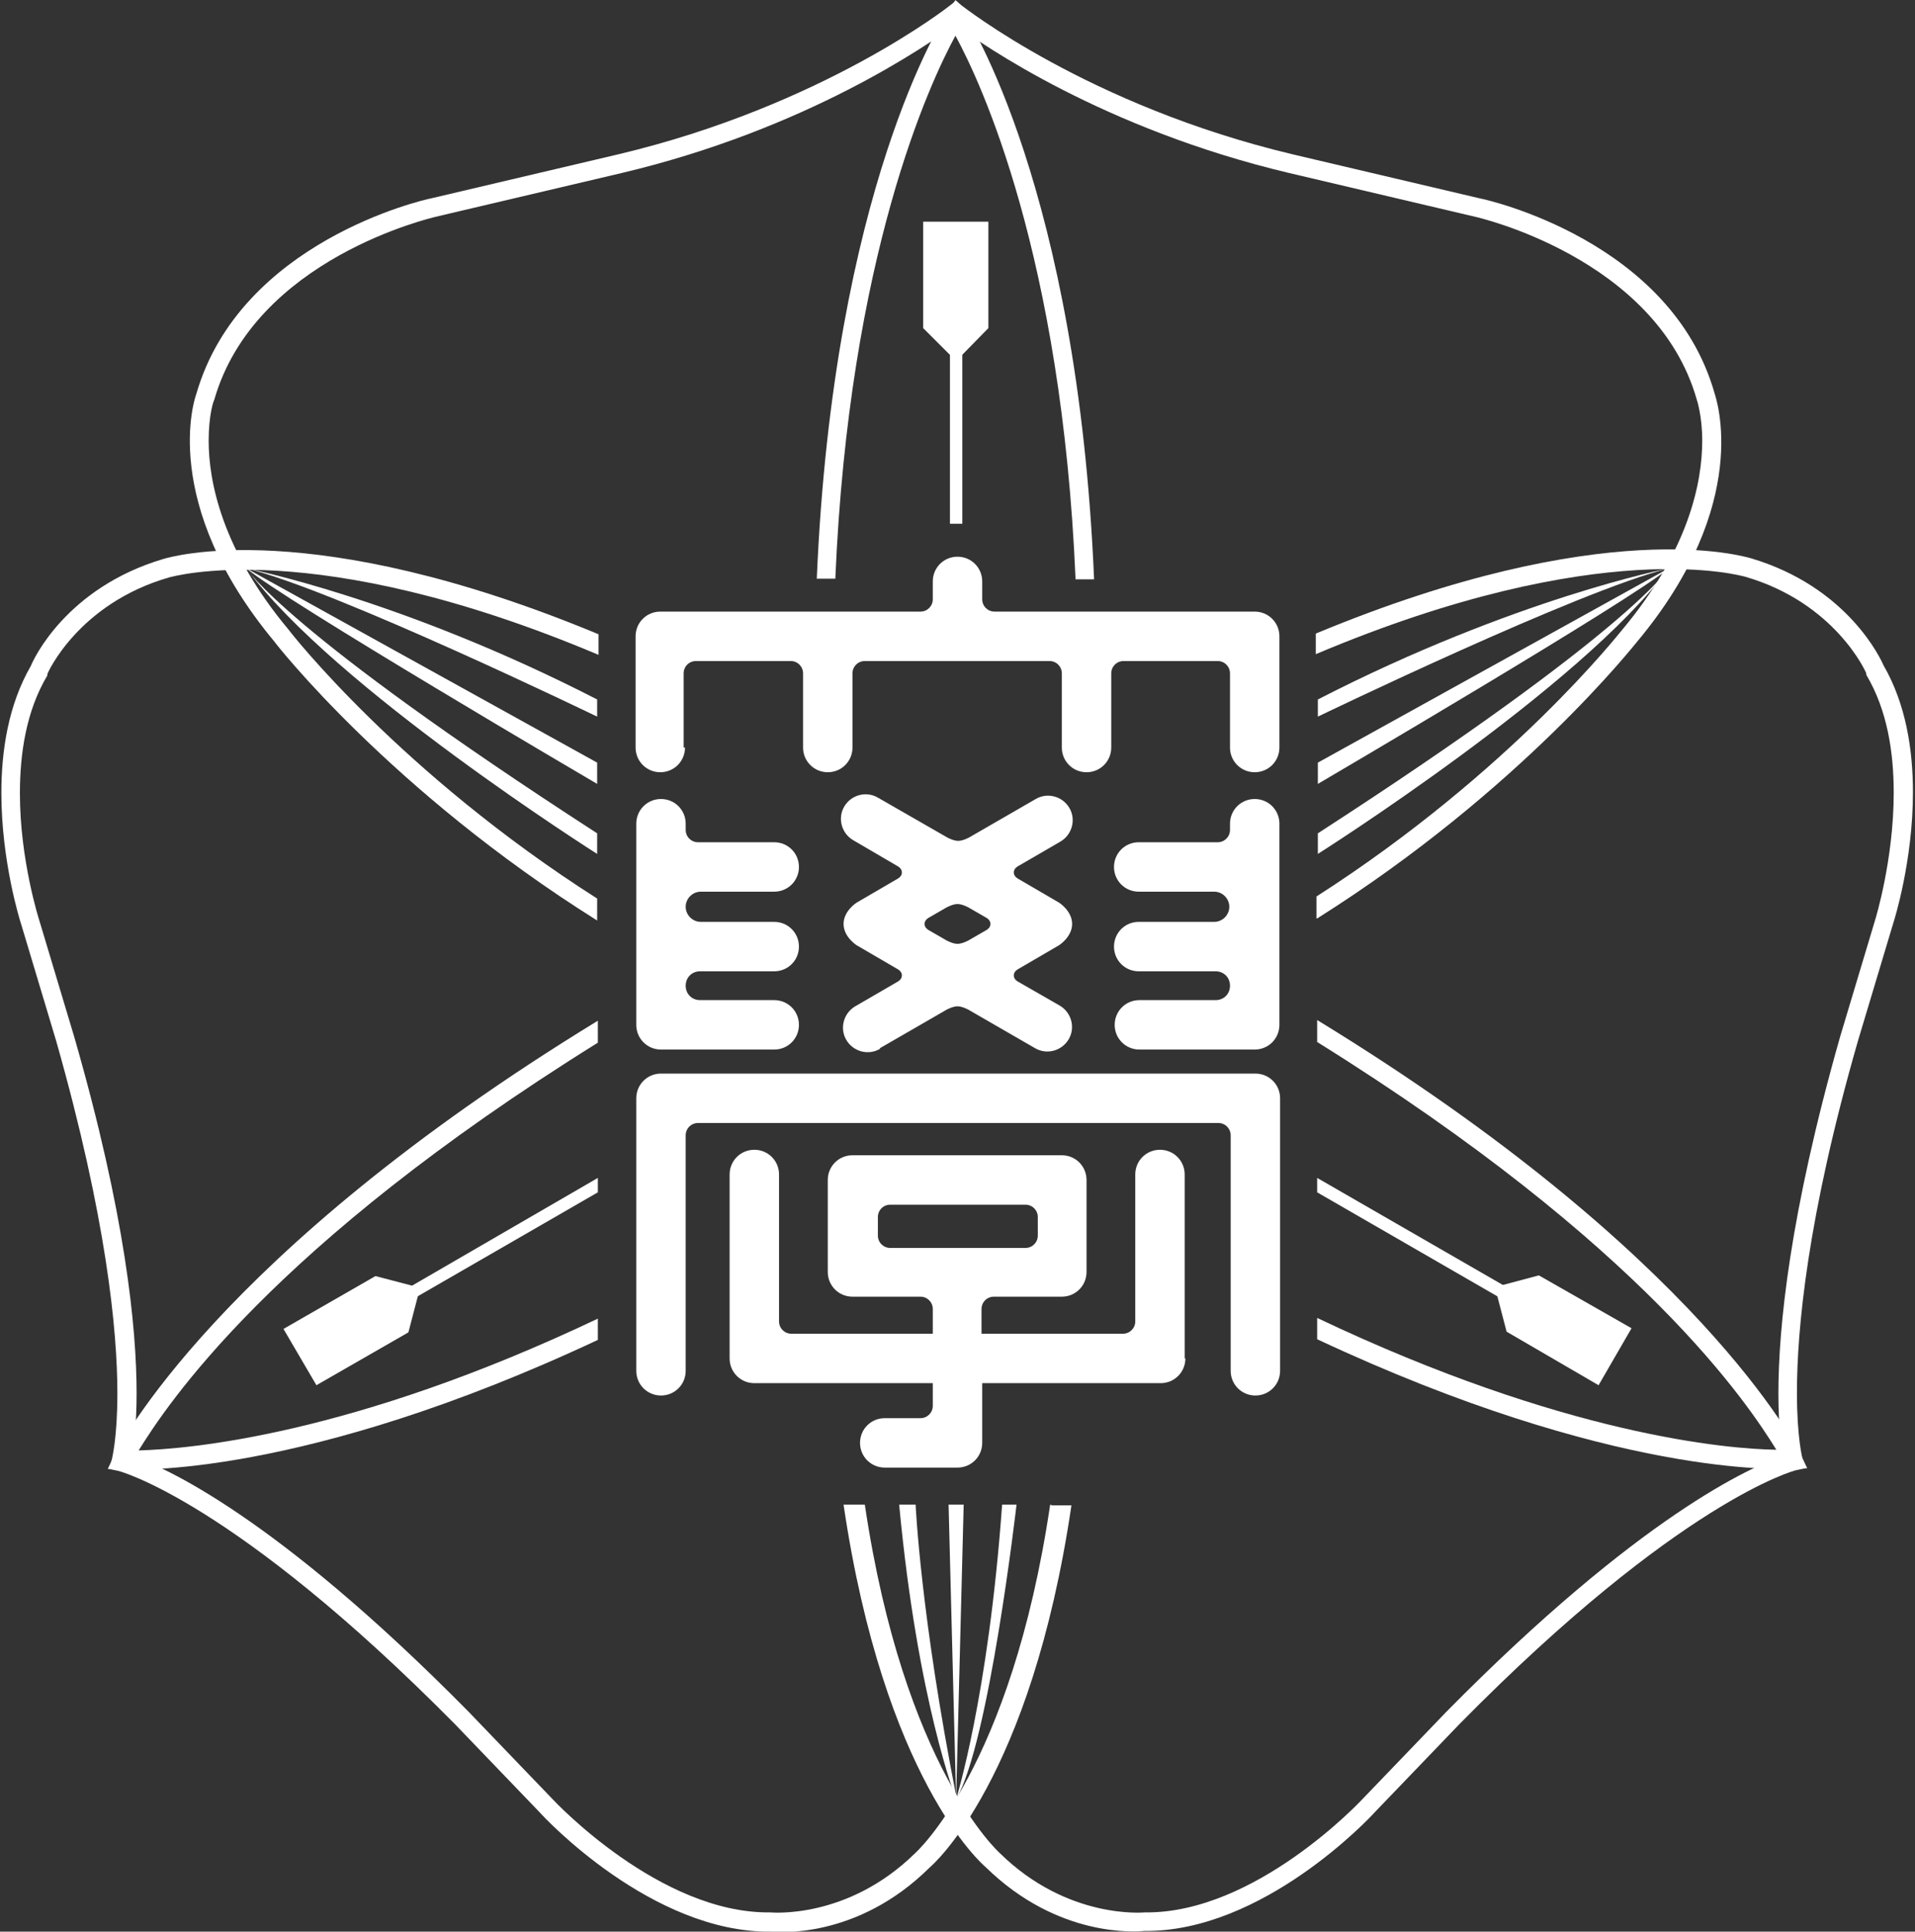 <?xml version="1.0" encoding="UTF-8"?>
<svg id="a" data-name="レイヤー_1" xmlns="http://www.w3.org/2000/svg" viewBox="0 0 27.9 28.14">
  <rect x="0" y="0" width="27.9" height="28.14" fill="#333333" stroke="none"/>
  <path d="M19.19,13.38c2.97-1.87,4.64-4.01,4.66-4.03,1.69-2.02,1.15-3.55,1.13-3.62-.63-2.22-3.31-2.82-3.42-2.84l-2.72-.64C15.85,1.54,14.03.09,14.01.08l-.08-.07-.09.07s-1.84,1.46-4.84,2.17l-2.72.64c-.11.02-2.78.63-3.42,2.85-.02.05-.55,1.58,1.14,3.61.01.02,1.7,2.18,4.7,4.06v-.32c-2.86-1.82-4.47-3.88-4.49-3.91-.98-1.17-1.17-2.17-1.17-2.76,0-.37.07-.58.08-.59.59-2.07,3.19-2.66,3.22-2.67l2.72-.64c2.7-.64,4.46-1.87,4.86-2.16.39.29,2.16,1.52,4.86,2.16l2.72.64s2.63.59,3.22,2.66c0,0,.08.23.08.6,0,.6-.19,1.59-1.17,2.76-.02.02-1.61,2.06-4.45,3.88v.32Z" fill="#fff"/>
  <path d="M13.81.17c-.07.1-1.67,2.59-1.91,8.26h.27c.2-4.71,1.38-7.23,1.75-7.91.37.68,1.55,3.2,1.75,7.92h.27c-.24-5.68-1.84-8.17-1.91-8.27l-.11-.17-.11.17Z" fill="#fff"/>
  <polygon points="13.93 5.26 13.45 4.78 13.45 3.23 14.4 3.23 14.4 4.78 13.93 5.26" fill="#fff"/>
  <rect x="13.84" y="4.97" width=".18" height="2.66" fill="#fff"/>
  <path d="M8.71,19.21c-3.6,1.71-5.98,1.9-6.69,1.92.41-.66,1.92-2.97,6.69-5.94v-.32c-5.58,3.41-6.99,6.23-7.05,6.34l-.09.19h.21c.11.02,2.62.14,6.93-1.88v-.3Z" fill="#fff"/>
  <polygon points="6.12 18.76 5.95 19.41 4.61 20.18 4.13 19.36 5.47 18.59 6.12 18.76" fill="#fff"/>
  <polygon points="8.71 17.16 5.83 18.83 5.92 18.98 8.71 17.37 8.71 17.16" fill="#fff"/>
  <path d="M15.3,21.92c-.57,3.84-1.96,5.07-1.97,5.08-.99.97-2.1.86-2.11.86h0s0,0,0,0c-1.61.02-3.15-1.63-3.16-1.64l-1.23-1.28c-2.83-2.87-4.46-3.58-4.91-3.73.03-.15.07-.45.07-.91,0-.95-.16-2.6-.91-5.2l-.51-1.7s-.28-.87-.28-1.84c0-.58.09-1.2.4-1.72h0s0-.02,0-.02c0-.01.45-1.03,1.78-1.41.02,0,2.08-.63,6.25,1.13v-.3c-4.21-1.75-6.25-1.12-6.33-1.1-1.43.42-1.91,1.48-1.94,1.56-.33.57-.43,1.24-.43,1.85,0,1,.27,1.86.29,1.92l.51,1.7c.73,2.57.89,4.21.89,5.13,0,.66-.08.95-.08.96l-.04.14.14.03s1.68.43,4.91,3.7l1.23,1.28c.06.07,1.63,1.75,3.36,1.73.1.01,1.26.11,2.31-.93.06-.05,1.48-1.29,2.07-5.28h-.28Z" fill="#fff"/>
  <path d="M19.19,19.2c3.6,1.71,5.98,1.91,6.69,1.92-.41-.66-1.92-2.97-6.69-5.94v-.32c5.58,3.41,6.99,6.23,7.05,6.34l.09.19h-.21c-.12.02-2.62.14-6.93-1.88v-.3Z" fill="#fff"/>
  <polygon points="21.78 18.75 21.95 19.4 23.29 20.18 23.77 19.35 22.42 18.58 21.78 18.75" fill="#fff"/>
  <polygon points="19.19 17.16 22.07 18.82 21.98 18.98 19.19 17.37 19.19 17.16" fill="#fff"/>
  <path d="M12.6,21.92c.57,3.84,1.96,5.07,1.97,5.08.99.97,2.1.86,2.11.86h0s0,0,0,0c1.61.02,3.15-1.63,3.16-1.64l1.23-1.28c2.83-2.87,4.46-3.58,4.91-3.73-.03-.15-.07-.44-.07-.91,0-.95.16-2.6.9-5.2l.51-1.7s.27-.87.27-1.85c0-.58-.09-1.2-.4-1.72h0s0-.02,0-.02c0-.01-.45-1.03-1.77-1.41-.02,0-2.08-.63-6.25,1.13v-.3c4.21-1.75,6.24-1.12,6.33-1.1,1.43.42,1.91,1.49,1.94,1.56.33.57.43,1.24.43,1.85,0,1-.27,1.86-.29,1.92l-.51,1.7c-.74,2.57-.89,4.21-.89,5.13,0,.66.08.95.08.96l.04.14-.14.03s-1.68.43-4.9,3.7l-1.23,1.28c-.06.07-1.63,1.75-3.36,1.73-.1.01-1.25.11-2.31-.93-.06-.05-1.48-1.29-2.07-5.28h.28Z" fill="#fff"/>
  <path d="M3.59,8.28s2.25.44,5.11,1.91v.25s-3.8-1.84-5.11-2.16" fill="#fff"/>
  <path d="M3.59,8.28l5.11,2.83v.31s-4.59-2.69-5.11-3.14" fill="#fff"/>
  <path d="M3.59,8.28s.55.91,5.11,3.86v.3s-3.84-2.43-5.11-4.16" fill="#fff"/>
  <path d="M24.31,8.28s-2.25.44-5.11,1.91v.25s3.81-1.84,5.11-2.16" fill="#fff"/>
  <path d="M24.31,8.28l-5.11,2.83v.31s4.59-2.69,5.11-3.14" fill="#fff"/>
  <path d="M24.31,8.28s-.55.91-5.11,3.86v.3s3.84-2.43,5.11-4.16" fill="#fff"/>
  <path d="M13.93,26.21s-.56-1.41-.83-4.29h.24s.07,1.61.6,4.29" fill="#fff"/>
  <polygon points="14.04 21.92 13.93 26.21 13.82 21.92 14.04 21.92" fill="#fff"/>
  <path d="M13.93,26.21s.47-1.5.67-4.29h.21s-.4,3.48-.88,4.29" fill="#fff"/>
  <path d="M9.98,10.89c0,.2-.16.36-.36.36s-.36-.16-.36-.36v-1.62c0-.2.16-.36.36-.36h3.79c.1,0,.18-.08.18-.18v-.26c0-.2.16-.36.36-.36s.36.16.36.36v.26c0,.1.08.18.18.18h3.79c.2,0,.36.16.36.36v1.62c0,.2-.16.36-.36.36s-.36-.16-.36-.36v-1.08c0-.1-.08-.18-.18-.18h-1.37c-.1,0-.18.08-.18.18v1.08c0,.2-.16.36-.36.36s-.36-.16-.36-.36v-1.08c0-.1-.08-.18-.18-.18h-2.69c-.1,0-.18.08-.18.18v1.08c0,.2-.16.36-.36.36s-.36-.16-.36-.36v-1.08c0-.1-.08-.18-.18-.18h-1.38c-.1,0-.18.08-.18.18v1.08Z" fill="#fff"/>
  <path d="M9.27,19.97c0,.2.16.36.36.36s.36-.16.36-.36v-3.43c0-.1.08-.18.18-.18h7.58c.1,0,.18.08.18.18v3.43c0,.2.16.36.36.36s.36-.16.36-.36v-3.97c0-.2-.16-.36-.36-.36h-8.66c-.2,0-.36.16-.36.36v3.97Z" fill="#fff"/>
  <path d="M16.6,14.57c-.2,0-.36.16-.36.36s.16.36.36.36h1.68c.2,0,.36-.16.36-.36v-2.93c0-.2-.16-.36-.36-.36s-.36.16-.36.36v.09c0,.1-.08.18-.18.18h-1.15c-.2,0-.36.16-.36.36s.16.36.36.36h1.1c.12,0,.22.1.22.22s-.1.22-.22.22h-1.1c-.2,0-.36.16-.36.36s.16.36.36.36h1.12c.12,0,.21.09.21.21s-.09.21-.21.21h-1.12Z" fill="#fff"/>
  <path d="M9.27,12c0-.2.16-.36.36-.36s.36.16.36.36v.09c0,.1.08.18.18.18h1.11c.2,0,.36.16.36.36s-.16.36-.36.36h-1.07c-.12,0-.22.1-.22.22s.1.22.22.22h1.07c.2,0,.36.16.36.36s-.16.36-.36.36h-1.08c-.12,0-.21.09-.21.21s.09.21.21.21h1.08c.2,0,.36.16.36.36s-.16.36-.36.36h-1.65c-.2,0-.36-.16-.36-.36v-2.93Z" fill="#fff"/>
  <path d="M17.27,19.79c0,.2-.16.36-.36.36h-2.6v.87c0,.2-.16.36-.36.36h-1.06c-.2,0-.36-.16-.36-.36s.16-.36.36-.36h.52c.1,0,.18-.08.18-.18v-.33h-2.6c-.2,0-.36-.16-.36-.36v-2.68c0-.2.16-.36.36-.36s.36.16.36.36v2.14c0,.1.08.18.18.18h2.06v-.36c0-.1-.08-.18-.18-.18h-.99c-.2,0-.36-.16-.36-.36v-1.34c0-.2.16-.36.36-.36h3.05c.2,0,.36.16.36.36v1.34c0,.2-.16.36-.36.36h-.99c-.1,0-.18.08-.18.18v.36h2.06c.1,0,.18-.08.18-.18v-2.14c0-.2.16-.36.36-.36s.36.16.36.36v2.68ZM15.12,17.73c0-.1-.08-.18-.18-.18h-1.97c-.1,0-.18.08-.18.18v.27c0,.1.08.18.18.18h1.97c.1,0,.18-.08.18-.18v-.27Z" fill="#fff"/>
  <path d="M12.82,15.28c-.17.1-.39.04-.49-.13-.1-.17-.04-.39.13-.49l.62-.36s.06-.03.06-.09-.06-.09-.06-.09l-.6-.35s-.19-.12-.19-.31.19-.31.19-.31l.6-.35s.06-.03.06-.09-.06-.09-.06-.09l-.65-.38c-.17-.1-.23-.32-.13-.49.1-.17.32-.23.49-.13l1.01.58s.09.05.16.05.16-.05.16-.05l.97-.56c.17-.1.39-.04.49.13.1.17.04.39-.13.49l-.62.36s-.06.03-.06.09.06.09.06.09l.6.35s.19.12.19.31-.19.31-.19.31l-.6.35s-.06.03-.06.09.06.09.06.09l.61.35c.17.1.23.32.13.49-.1.17-.32.23-.49.13l-.97-.56s-.09-.05-.16-.05-.16.05-.16.05l-.97.56ZM13.53,13.37s-.06.03-.06.09.06.09.06.09l.26.15s.09.05.16.05.16-.05.16-.05l.26-.15s.06-.03.06-.09-.06-.09-.06-.09l-.26-.15s-.09-.05-.16-.05-.16.05-.16.05l-.26.15Z" fill="#fff"/>
</svg>